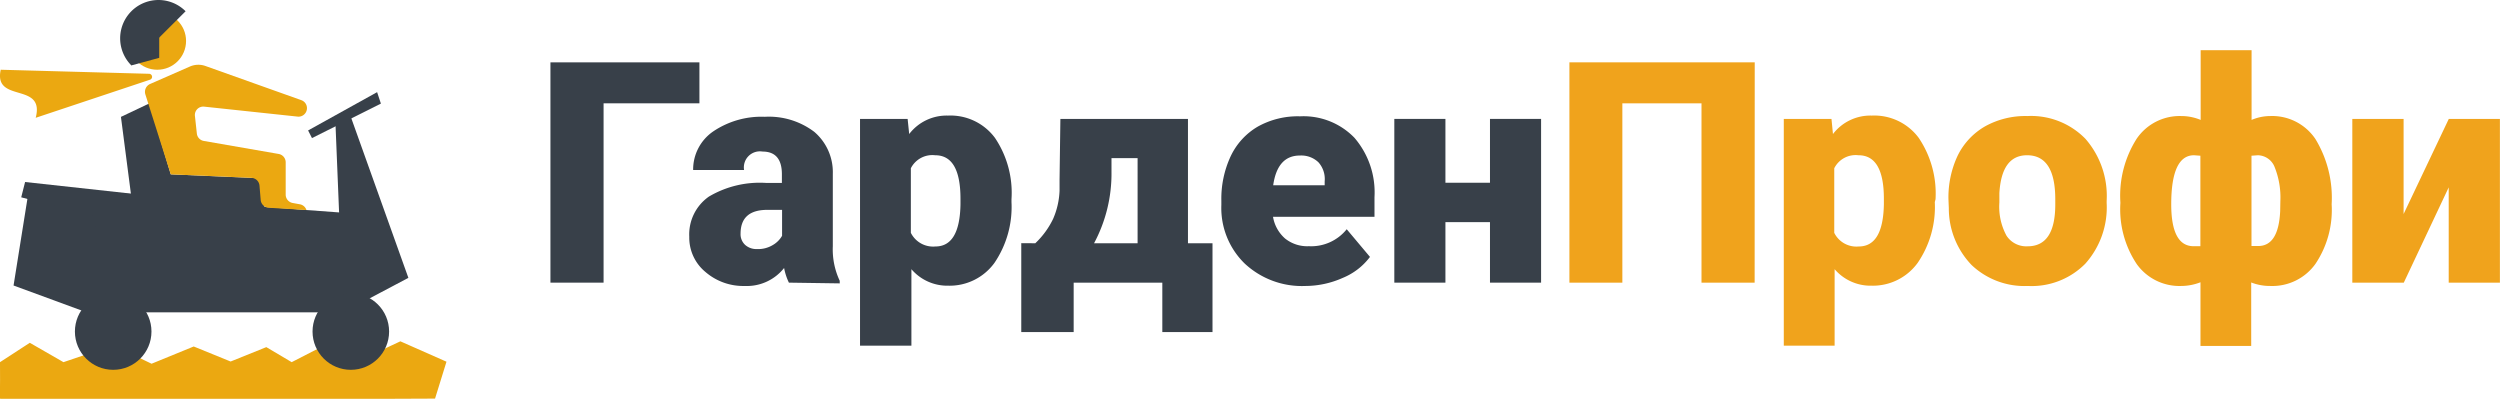 <svg id="Слой_1" data-name="Слой 1" xmlns="http://www.w3.org/2000/svg" viewBox="0 0 271.01 43.23"><title>Монтажная область 4</title><path d="M75.82,11.2H65.43V30.64H59.67V6.76H75.82Z" style="fill:#384049"/><path d="M85.52,30.64A6.31,6.31,0,0,1,85,29.05,5.15,5.15,0,0,1,80.73,31a6.27,6.27,0,0,1-4.26-1.52,4.82,4.82,0,0,1-1.75-3.81,5,5,0,0,1,2.13-4.36,10.82,10.82,0,0,1,6.2-1.48h1.71v-.94q0-2.46-2.1-2.46a1.74,1.74,0,0,0-2,2H75.14a5,5,0,0,1,2.17-4.18,9.34,9.34,0,0,1,5.6-1.59,8.14,8.14,0,0,1,5.37,1.64,5.74,5.74,0,0,1,2,4.54v7.86a8,8,0,0,0,.75,3.74v.28ZM82.06,27a3.07,3.07,0,0,0,1.72-.44,2.71,2.71,0,0,0,1-1V22.75h-1.6c-1.93,0-2.9.86-2.9,2.59a1.57,1.57,0,0,0,.51,1.22A1.83,1.83,0,0,0,82.06,27Z" style="fill:#384049"/><path d="M109.65,21.9a10.79,10.79,0,0,1-1.85,6.6,6,6,0,0,1-5,2.47,5.12,5.12,0,0,1-4-1.79v8.29H93.23V12.89h5.16l.17,1.64a5.11,5.11,0,0,1,4.2-2,6,6,0,0,1,5.1,2.42,10.66,10.66,0,0,1,1.79,6.65Zm-5.53-.35q0-4.73-2.75-4.72a2.61,2.61,0,0,0-2.63,1.41v7a2.7,2.7,0,0,0,2.66,1.48q2.64,0,2.72-4.56Z" style="fill:#384049"/><path d="M112.23,26.37a9,9,0,0,0,1.93-2.64,8.43,8.43,0,0,0,.7-3.05l0-1.21.09-6.58h13.83V26.37h2.66V36H126V30.64h-9.61V36h-5.68V26.36Zm6.37,0h4.72V17.14h-2.83V18.6A16,16,0,0,1,118.6,26.37Z" style="fill:#384049"/><path d="M141.53,31a9.1,9.1,0,0,1-6.61-2.44,8.41,8.41,0,0,1-2.52-6.34v-.46a10.9,10.9,0,0,1,1-4.8,7.35,7.35,0,0,1,2.94-3.23,8.88,8.88,0,0,1,4.59-1.12,7.67,7.67,0,0,1,5.9,2.33A9.07,9.07,0,0,1,149,21.38V23.5H138a4,4,0,0,0,1.3,2.35,3.85,3.85,0,0,0,2.59.84,4.94,4.94,0,0,0,4.1-1.84l2.52,3a7,7,0,0,1-2.94,2.27A10,10,0,0,1,141.53,31Zm-.62-14.14q-2.43,0-2.89,3.22h5.58v-.42a2.72,2.72,0,0,0-.67-2.06,2.68,2.68,0,0,0-2-.74Z" style="fill:#384049"/><path d="M167.06,30.64h-5.54V24.08h-4.83v6.56h-5.54V12.89h5.54v6.92h4.83V12.89h5.54Z" style="fill:#384049"/><path d="M190.21,30.64h-5.76V11.2h-8.58V30.64h-5.74V6.76h20.09Z" style="fill:#f0a31c"/><path d="M209.74,21.9a10.72,10.72,0,0,1-1.86,6.6,6,6,0,0,1-5,2.47,5.13,5.13,0,0,1-4-1.79v8.29h-5.51V12.89h5.17l.16,1.64a5.11,5.11,0,0,1,4.2-2,6,6,0,0,1,5.1,2.42,10.79,10.79,0,0,1,1.82,6.65Zm-5.52-.35q0-4.73-2.76-4.72a2.59,2.59,0,0,0-2.62,1.41v7a2.68,2.68,0,0,0,2.65,1.48c1.77,0,2.67-1.52,2.73-4.56Z" style="fill:#f0a31c"/><path d="M211.22,21.6a10.62,10.62,0,0,1,1-4.73,7.44,7.44,0,0,1,3-3.19,9,9,0,0,1,4.55-1.1,8.23,8.23,0,0,1,6.3,2.47,9.41,9.41,0,0,1,2.3,6.72V22a9.15,9.15,0,0,1-2.31,6.58A8.17,8.17,0,0,1,219.82,31a8.33,8.33,0,0,1-6.09-2.27,8.85,8.85,0,0,1-2.47-6.16Zm5.52.35a6.56,6.56,0,0,0,.78,3.61,2.56,2.56,0,0,0,2.28,1.14c2,0,3-1.51,3-4.54V21.6q0-4.77-3.06-4.77-2.76,0-3,4.11Z" style="fill:#f0a31c"/><path d="M229.85,21.8a11.51,11.51,0,0,1,1.76-6.74,5.64,5.64,0,0,1,4.85-2.48,5.43,5.43,0,0,1,2.1.42V5.44h5.52V13a5.19,5.19,0,0,1,2-.42A5.65,5.65,0,0,1,251,15.07a12.26,12.26,0,0,1,1.76,7.08A10.48,10.48,0,0,1,251,28.61,5.73,5.73,0,0,1,246.14,31a5.58,5.58,0,0,1-2.1-.38v6.88h-5.5v-6.9a5.8,5.8,0,0,1-2.1.4,5.69,5.69,0,0,1-4.8-2.36A10.7,10.7,0,0,1,229.86,22Zm5.52.35c0,3,.8,4.51,2.38,4.54h.42l.36,0V16.88l-.69-.05c-1.64,0-2.47,1.77-2.47,5.32Zm11.83-.35a8.82,8.82,0,0,0-.61-3.66,2,2,0,0,0-1.83-1.31l-.69.05v9.79l.72,0c1.48,0,2.27-1.26,2.39-3.78Z" style="fill:#f0a31c"/><path d="M265.46,12.89H271V30.64h-5.55V20.31l-4.87,10.33H255V12.89h5.56V23.2Z" style="fill:#f0a31c"/><path d="M0,39.26l3.23-2.1,3.65,2.1,5.39-1.83,4.16,2L21,37.56l4,1.63,3.87-1.56,2.75,1.63,3-1.54L39,39.06,43.4,37l5,2.21-1.24,4s-47.27.22-47.2,0S0,39.26,0,39.26Z" style="fill:#eba811"/><polygon points="37.2 33.86 9.39 33.86 1.47 30.95 3.13 20.56 37.2 23.06 37.2 33.86" style="fill:#384049"/><polygon points="13.11 12.67 14.35 22.23 28.89 23.47 28.06 19.32 18.51 18.9 16.21 11.2 13.11 12.67" style="fill:#384049"/><polygon points="36.37 13.5 37.2 33.86 44.27 30.12 38.03 12.67 36.37 13.5" style="fill:#384049"/><polygon points="33.82 14.97 41.29 11.23 40.88 9.99 33.4 14.14 33.82 14.97" style="fill:#384049"/><path d="M15.76,10.24l2.75,8.66,8.74.38a.92.92,0,0,1,.88.84l.13,1.56a.93.93,0,0,0,.86.84l4.1.25v0a.92.92,0,0,0-.69-.62L31.71,22a.92.92,0,0,1-.74-.9V17.6a.92.92,0,0,0-.76-.91L22.1,15.28a.91.91,0,0,1-.76-.8l-.21-1.92a.91.91,0,0,1,1-1l10.13,1.08a.89.89,0,0,0,.65-.18h0a.92.92,0,0,0-.24-1.6L22.26,7.15a2.29,2.29,0,0,0-1.67.06L16.28,9.1A.93.93,0,0,0,15.76,10.24Z" style="fill:#eba811"/><polygon points="2.72 19.73 2.3 21.39 10.2 23.47 10.61 28.04 16.84 29.7 17.68 31.78 30.97 29.29 29.31 22.64 2.72 19.73" style="fill:#384049"/><path d="M16.19,8,.08,7.56c-.81,3.68,4.82,1.27,3.79,5.21L16.29,8.63A.33.33,0,0,0,16.19,8Z" style="fill:#eba811"/><circle cx="17.05" cy="4.44" r="3.12" style="fill:#eba811"/><path d="M14.24,7.09a4.15,4.15,0,0,1,5.88-5.87" style="fill:#384049"/><circle cx="38.03" cy="35.94" r="4.15" style="fill:#384049"/><circle cx="12.27" cy="35.94" r="4.15" style="fill:#384049"/><circle cx="12.27" cy="35.94" r="2.19" style="fill:#384049"/><circle cx="38.03" cy="35.94" r="2.19" style="fill:#384049"/><polygon points="17.26 6.27 14.24 7.09 14.09 3.1 17.26 3.1 17.26 6.27" style="fill:#384049"/></svg>